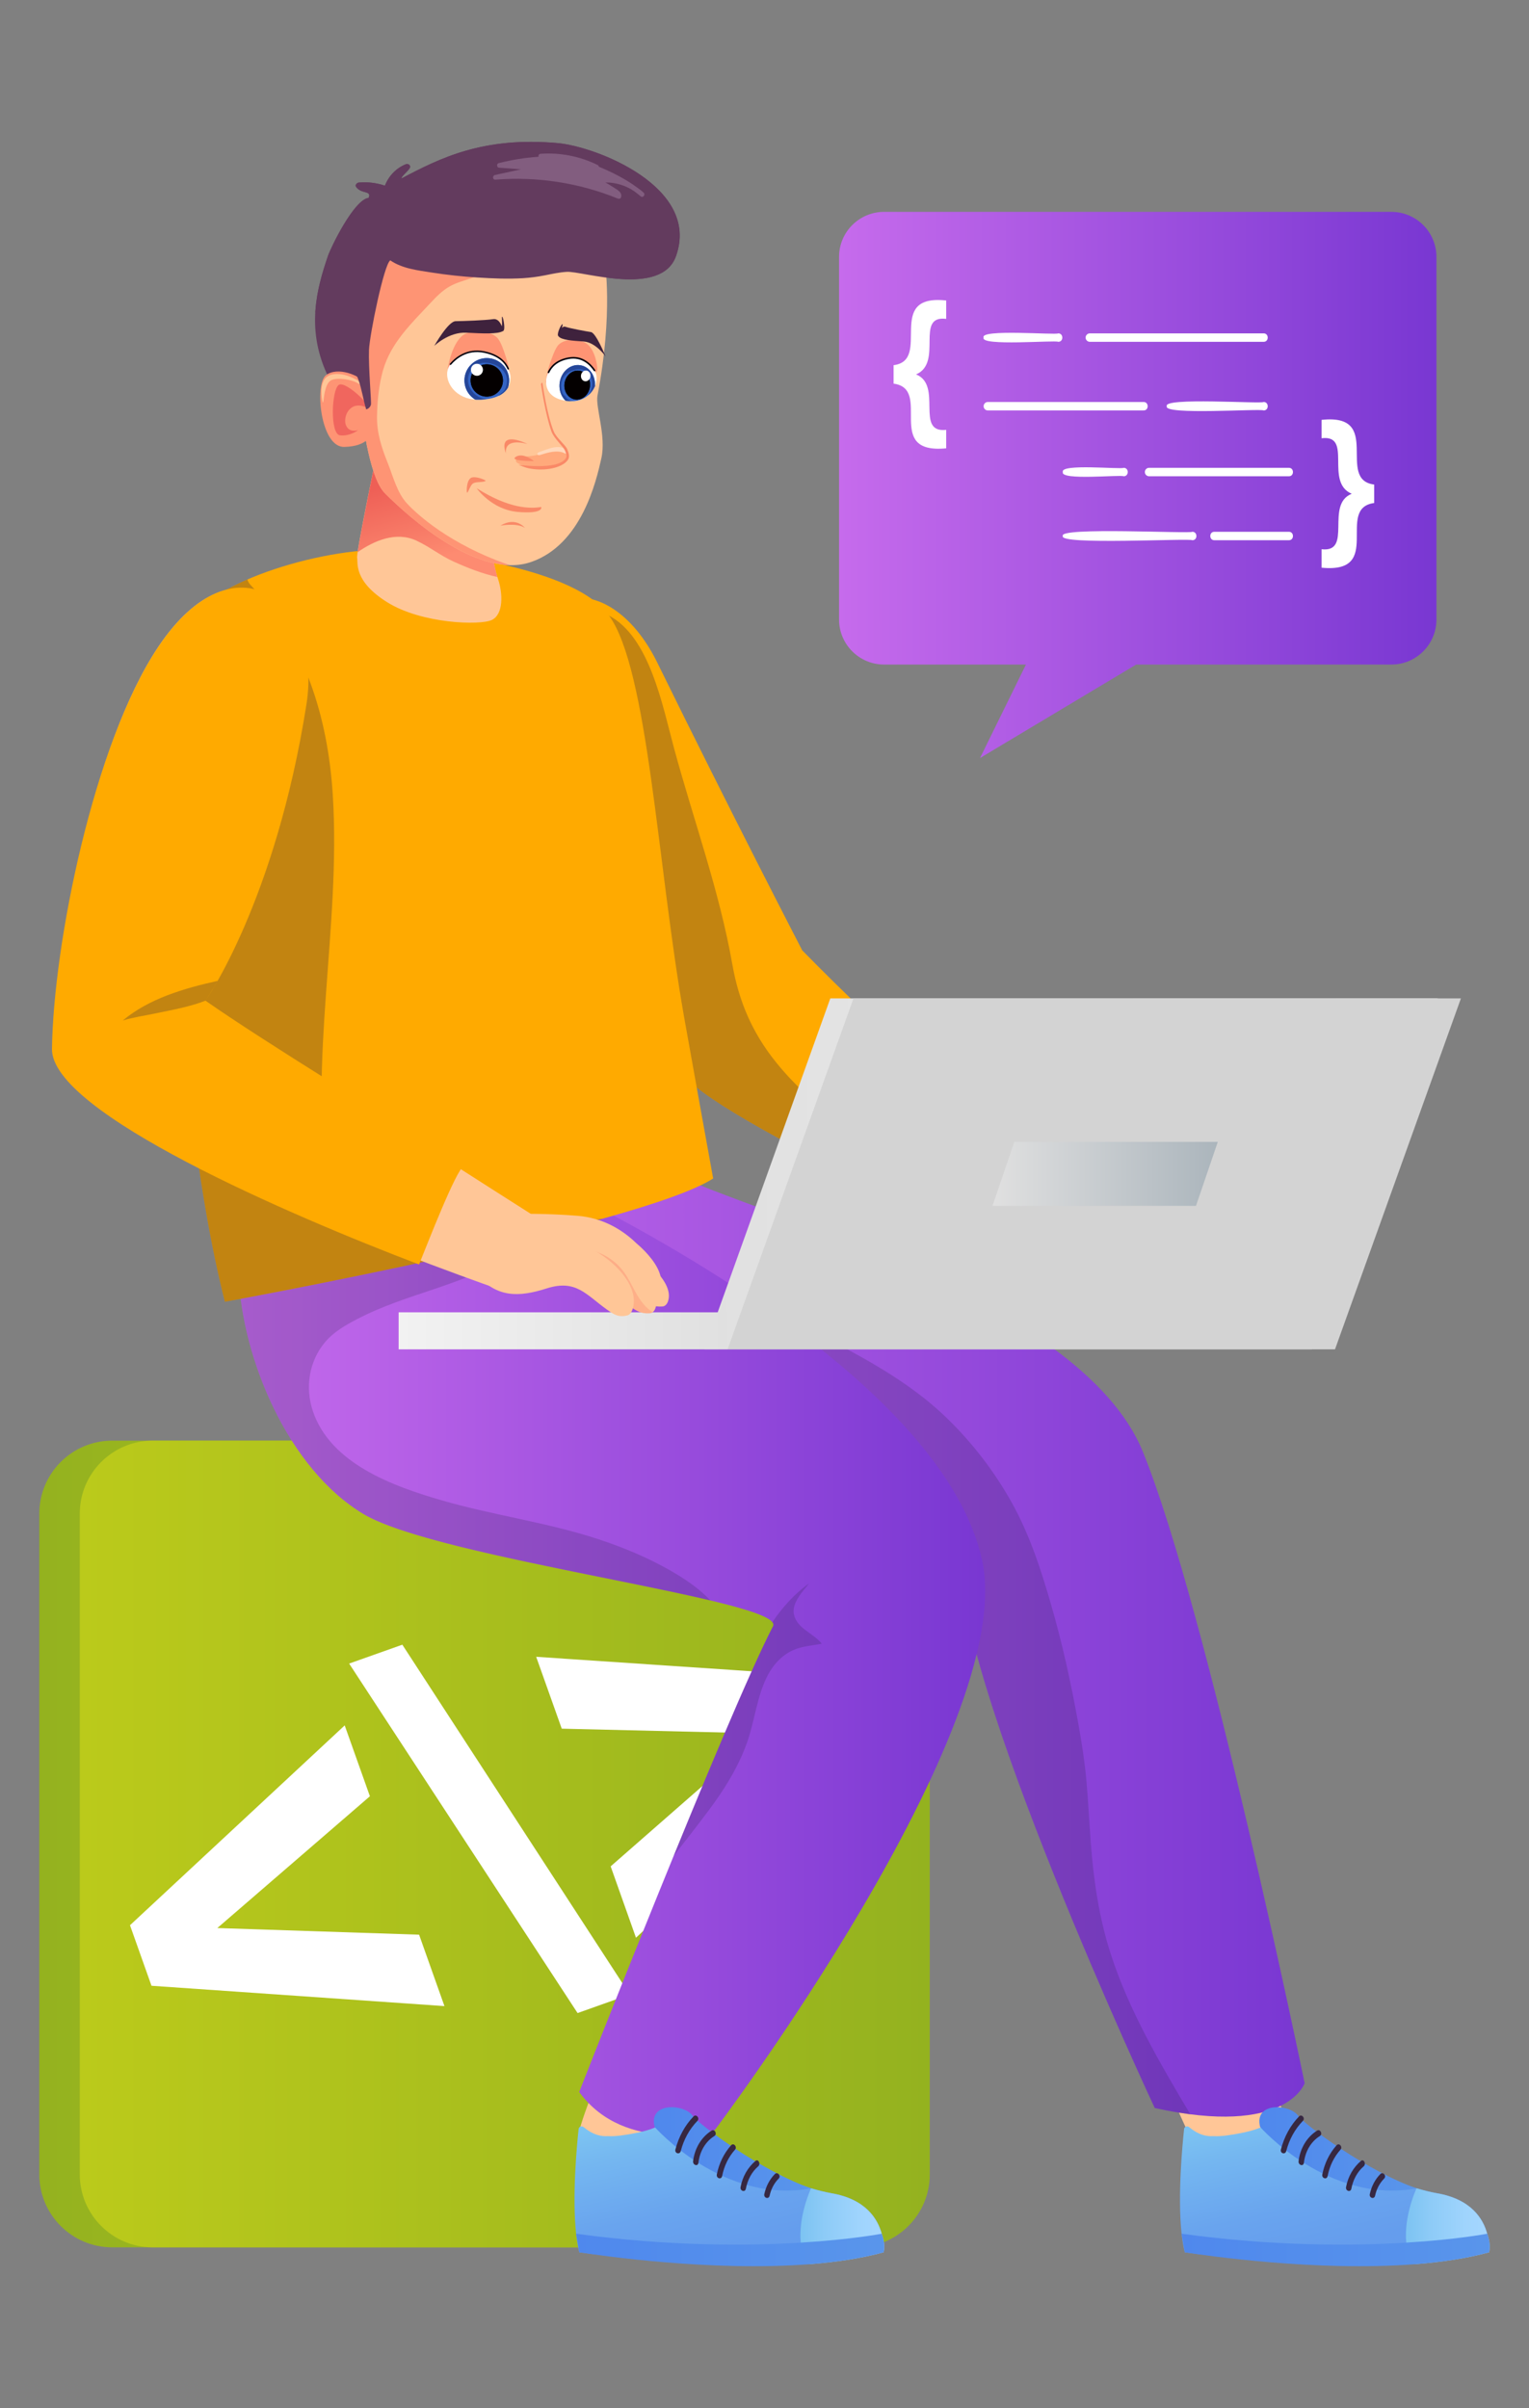 <?xml version="1.0" encoding="utf-8"?>
<!-- Generator: Adobe Illustrator 28.3.0, SVG Export Plug-In . SVG Version: 6.00 Build 0)  -->
<svg version="1.1" id="layer_1" xmlns="http://www.w3.org/2000/svg" xmlns:xlink="http://www.w3.org/1999/xlink" x="0px" y="0px"
	 viewBox="0 0 397.622 626.198" enable-background="new 0 0 397.622 626.198" xml:space="preserve">
<rect x="0" y="0" width="397.622" height="626.198" fill="#808080" stroke="none"/>
<g>
	<g>
		
			<linearGradient id="SVGID_1_" gradientUnits="userSpaceOnUse" x1="281.692" y1="479.511" x2="502.74" y2="479.511" gradientTransform="matrix(-1 0 0 1 512.958 0)">
			<stop  offset="0" style="stop-color:#BBCA1B"/>
			<stop  offset="1" style="stop-color:#94B21F"/>
		</linearGradient>
		<path fill="url(#SVGID_1_)" d="M29.203,584.402h183.079c10.485,0,18.984-8.499,18.984-18.986V393.605
			c0-10.484-8.499-18.984-18.984-18.984H29.203c-10.484,0-18.984,8.5-18.984,18.984v171.812
			C10.218,575.903,18.719,584.402,29.203,584.402z"/>
		
			<linearGradient id="SVGID_00000160869540219611956750000006597031367273723828_" gradientUnits="userSpaceOnUse" x1="271.165" y1="479.511" x2="492.213" y2="479.511" gradientTransform="matrix(-1 0 0 1 512.958 0)">
			<stop  offset="0" style="stop-color:#94B21F"/>
			<stop  offset="1" style="stop-color:#BBCA1B"/>
		</linearGradient>
		<path fill="url(#SVGID_00000160869540219611956750000006597031367273723828_)" d="M39.731,584.402h183.078
			c10.485,0,18.984-8.499,18.984-18.986V393.605c0-10.484-8.499-18.984-18.984-18.984H39.731c-10.485,0-18.986,8.5-18.986,18.984
			v171.812C20.745,575.903,29.246,584.402,39.731,584.402z"/>
		<g>
			<path fill="#FFFFFF" d="M158.805,485.326l39.486-34.565l-52.208-1.239l-6.648-18.687l76.047,5.107l5.642,15.875l-55.736,52.068
				L158.805,485.326z"/>
			<path fill="#FFFFFF" d="M150.199,523.473l-59.402-90.878l13.833-4.908l59.142,90.962L150.199,523.473z"/>
			<path fill="#FFFFFF" d="M39.396,516.379l-5.592-15.743l55.836-51.964l6.554,18.427l-39.676,34.267l52.468,1.728l6.594,18.571
				L39.396,516.379z"/>
		</g>
	</g>
	<path fill="#FFC697" d="M328.185,531.367c0,0,4.937,17.213,6.254,20.13c1.318,2.917-6.156,7.958-10.052,10.627
		c-4.841,3.316-9.225,3.141-11.505,0.01c-2.281-3.133-10.214-21.732-10.214-21.732L328.185,531.367z"/>
	
		<linearGradient id="SVGID_00000166650099746002864730000012845529505811034025_" gradientUnits="userSpaceOnUse" x1="173.681" y1="427.83" x2="424.148" y2="427.83" gradientTransform="matrix(-1 0 0 1 512.958 0)">
		<stop  offset="0.002" style="stop-color:#7937D2"/>
		<stop  offset="1" style="stop-color:#C66BEC"/>
	</linearGradient>
	<path fill="url(#SVGID_00000166650099746002864730000012845529505811034025_)" d="M175.461,305.255
		c19.012,9.968,105.377,32.023,121.749,72.27c16.795,41.288,42.067,164.192,42.067,164.192s-4.678,14.013-38.983,6.449
		c0,0-52.895-113.034-50.693-145.297c0.518-7.59-108.744-6.674-128.378-18.479c-19.632-11.804-31.549-40.525-32.413-62.169
		L175.461,305.255z"/>
	<path opacity="0.19" fill="#211F41" d="M147.064,310.814c1.192,1.081,2.423,2.115,3.704,3.086c4.008,3.991,7.69,8.823,13.764,9.264
		c0.741,0.055,1.46-0.494,1.757-1.16c0.926,0.551,1.85,1.108,2.768,1.673c4.344,2.684,8.61,5.495,13.004,8.102
		c4.513,2.677,9.196,4.903,13.949,7.115c9.374,4.361,18.724,8.795,27.747,13.853c8.253,4.626,16.041,9.705,22.823,16.349
		c6.494,6.364,12.06,13.647,16.496,21.582c4.673,8.355,7.611,17.418,10.263,26.58c2.904,10.033,5.147,20.247,7.004,30.522
		c0.936,5.179,1.755,10.342,2.209,15.589c0.45,5.185,0.713,10.386,1.096,15.577c0.738,10.01,2.172,19.905,5.3,29.472
		c4.817,14.735,12.716,28.084,20.587,41.376c-2.814-0.361-5.881-0.888-9.24-1.629c0,0-52.895-113.034-50.693-145.297
		c0.518-7.59-108.744-6.674-128.378-18.479c-19.632-11.804-31.549-40.525-32.413-62.169L147.064,310.814z"/>
	<path fill="#FFC697" d="M183.188,543.67c0,0-8.73,15.635-9.869,18.626c-1.141,2.991-9.984,1.244-14.623,0.363
		c-5.765-1.096-8.732-4.328-8.117-8.154c0.615-3.825,8.211-22.563,8.211-22.563L183.188,543.67z"/>
	
		<linearGradient id="SVGID_00000075852183175563989870000003484949618754875817_" gradientUnits="userSpaceOnUse" x1="256.759" y1="434.295" x2="450.908" y2="434.295" gradientTransform="matrix(-1 0 0 1 512.958 0)">
		<stop  offset="0.002" style="stop-color:#7937D2"/>
		<stop  offset="1" style="stop-color:#C66BEC"/>
	</linearGradient>
	<path fill="url(#SVGID_00000075852183175563989870000003484949618754875817_)" d="M154.502,313.402
		c19.012,9.968,91.385,48.793,100.901,92.339c9.517,43.545-69.497,148.118-69.497,148.118s-23.236,6.666-35.283-9.861
		c0,0,38.338-97.875,50.404-121.11c3.505-6.751-86.931-17.409-106.564-29.214c-19.634-11.804-31.55-40.525-32.414-62.17
		L154.502,313.402z"/>
	<path opacity="0.19" fill="#211F41" d="M213.703,427.431c-2.505,0.495-5.088,0.625-7.452,1.677
		c-3.014,1.339-5.311,3.951-6.772,6.865c-2.674,5.335-3.213,11.483-5.181,17.078c-2.029,5.764-5.157,11.037-8.724,15.974
		c-3.337,4.62-6.909,9.074-10.393,13.591c10.028-24.561,20.508-49.449,25.847-59.729c0.176-0.34,0.101-0.69-0.178-1.049
		c2.616-3.858,5.752-7.387,9.538-10.075c-0.514,0.698-1.102,1.349-1.553,1.93c-1.327,1.71-2.857,3.89-2.351,6.189
		C207.287,423.535,211.6,424.711,213.703,427.431z"/>
	<path opacity="0.19" fill="#211F41" d="M143.113,315.632c-0.992,1.51-2.052,2.968-3.245,4.329
		c-9.576,10.926-23.924,13.872-36.961,18.696c-3.366,1.244-6.695,2.627-9.88,4.284c-3.091,1.608-6.205,3.354-8.479,6.057
		c-4.208,5.006-5.255,11.857-3.166,18.013c4.629,13.633,20.842,19.464,33.405,23.114c13.467,3.912,27.489,5.738,40.818,10.128
		c6.545,2.158,12.967,4.822,18.94,8.274c3.601,2.08,7.283,4.545,10.188,7.65c-26.268-6.252-76.267-14.086-90.267-22.504
		c-19.634-11.804-31.55-40.525-32.414-62.17L143.113,315.632z"/>
	<g>
		
			<linearGradient id="SVGID_00000145060121020643108850000003966905637372494475_" gradientUnits="userSpaceOnUse" x1="1842.046" y1="547.871" x2="1850.713" y2="583.982" gradientTransform="matrix(1.055 0 0 1 -1605.445 -0.001)">
			<stop  offset="0" style="stop-color:#7CC3F2"/>
			<stop  offset="0.242" style="stop-color:#74B6F0"/>
			<stop  offset="0.685" style="stop-color:#69A4EE"/>
			<stop  offset="1" style="stop-color:#659DED"/>
		</linearGradient>
		<path fill="url(#SVGID_00000145060121020643108850000003966905637372494475_)" d="M307.931,553.602
			c0.066-0.61,0.832-0.868,1.315-0.46c2.318,1.957,4.487,2.475,6.325,2.327c0.037,0.002,0.07,0.01,0.107,0.012
			c2.047,0.106,4.219-0.296,6.233-0.647c2.207-0.385,4.397-0.921,6.447-1.836c1.616-0.721,3.441-1.945,3.815-3.805
			c0.165,0.138,0.318,0.282,0.444,0.432c2.288,2.707,21.055,14.917,35.762,19.414h0.017c1.842,0.554,3.613,0.995,5.281,1.289
			c8.91,1.531,12.024,6.634,13.073,10.529c0.018,0.049,0.035,0.081,0.035,0.13c0.688,2.641,0.448,4.694,0.448,4.694
			c-6.347,1.223-13.125,2.005-19.937,2.447c-26.869,1.695-54.374-1.794-58.623-2.364c-0.378-0.049-0.567-0.082-0.567-0.082
			c-0.362-1.435-0.619-3.048-0.826-4.792v-0.032C306.222,571.201,307.453,558.038,307.931,553.602z"/>
		
			<linearGradient id="SVGID_00000083075788290937874980000005538511416860640404_" gradientUnits="userSpaceOnUse" x1="1831.652" y1="558.802" x2="1870.392" y2="558.802" gradientTransform="matrix(1.055 0 0 1 -1605.445 -0.001)">
			<stop  offset="0" style="stop-color:#4F88ED"/>
			<stop  offset="1" style="stop-color:#5995EB"/>
		</linearGradient>
		<path fill="url(#SVGID_00000083075788290937874980000005538511416860640404_)" d="M327.695,553.083
			c0,0,17.731,20.236,40.684,15.972c-12.686-4.39-28.873-16.306-30.847-18.949C335.307,547.115,326.034,546.528,327.695,553.083z"/>
		
			<linearGradient id="SVGID_00000024698548747946758470000009063926252079062931_" gradientUnits="userSpaceOnUse" x1="125.554" y1="578.911" x2="147.351" y2="578.911" gradientTransform="matrix(-1 0 0 1 512.958 0)">
			<stop  offset="0" style="stop-color:#A6D7FF"/>
			<stop  offset="0.295" style="stop-color:#9FD4FD"/>
			<stop  offset="0.709" style="stop-color:#8DCBF7"/>
			<stop  offset="1" style="stop-color:#7CC3F2"/>
		</linearGradient>
		<path fill="url(#SVGID_00000024698548747946758470000009063926252079062931_)" d="M365.696,583.174
			c0.103,1.172,0.326,2.346,0.687,3.487c0.172,0.537,0.482,1.027,0.912,1.468c0.206,0.227,0.448,0.456,0.722,0.652
			c6.813-0.523,13.4-1.5,19.215-3.098c0,0,0.602-1.89-0.448-4.694c0-0.049-0.018-0.081-0.035-0.13
			c-1.049-3.896-4.163-8.998-13.073-10.529c-1.669-0.294-3.44-0.735-5.281-1.289h-0.017
			C368.379,569.04,365.025,576.132,365.696,583.174z"/>
		
			<linearGradient id="SVGID_00000150067583248164069480000013858502274655850158_" gradientUnits="userSpaceOnUse" x1="1812.494" y1="585.084" x2="1888.42" y2="585.084" gradientTransform="matrix(1.055 0 0 1 -1605.445 -0.001)">
			<stop  offset="0" style="stop-color:#4F88ED"/>
			<stop  offset="1" style="stop-color:#5995EB"/>
		</linearGradient>
		<path fill="url(#SVGID_00000150067583248164069480000013858502274655850158_)" d="M307.28,580.859v0.033l0.826,4.791
			c0,0,0.189,0.034,0.567,0.082c4.386,0.684,33.578,5.021,59.345,3.016c6.813-0.523,13.4-1.5,19.215-3.098
			c0,0,0.602-1.89-0.448-4.694c0-0.049-0.018-0.081-0.035-0.13c0,0-7.74,1.499-21.054,2.315
			C351.608,584.054,331.293,584.135,307.28,580.859z"/>
		<g>
			<path fill="#372842" d="M356.221,570.544c0.439-2.021,1.38-3.817,2.74-5.204c0.683-0.697,1.695,0.452,1.009,1.153
				c-1.189,1.213-1.99,2.716-2.373,4.483C357.376,571.995,355.999,571.563,356.221,570.544z"/>
			<path fill="#372842" d="M350.047,568.726c0.525-2.774,1.888-5.1,3.865-6.8c0.734-0.631,1.445,0.783,0.72,1.407
				c-1.676,1.442-2.768,3.495-3.208,5.826C351.228,570.184,349.852,569.752,350.047,568.726z"/>
			<path fill="#372842" d="M343.872,565.44c0.578-2.912,1.85-5.5,3.717-7.591c0.656-0.735,1.666,0.418,1.009,1.153
				c-1.702,1.907-2.823,4.216-3.349,6.872C345.044,566.897,343.669,566.465,343.872,565.44z"/>
			<path fill="#372842" d="M341.657,556.73c-1.416,1.466-2.313,3.447-2.577,5.698c-0.123,1.034-1.498,0.594-1.376-0.435
				c0.399-3.387,2.198-6.316,4.817-7.954c0.806-0.505,1.526,0.902,0.72,1.407C342.659,555.811,342.129,556.243,341.657,556.73
				L341.657,556.73z"/>
			<path fill="#372842" d="M333.105,558.95c0.867-3.332,2.463-6.264,4.716-8.605c0.678-0.704,1.69,0.444,1.009,1.153
				c-2.077,2.158-3.55,4.812-4.348,7.887C334.22,560.387,332.843,559.96,333.105,558.95z"/>
		</g>
	</g>
	<g>
		
			<linearGradient id="SVGID_00000111893016605040258890000011453003178571381688_" gradientUnits="userSpaceOnUse" x1="1692.839" y1="547.871" x2="1701.505" y2="583.982" gradientTransform="matrix(1.055 0 0 1 -1605.445 -0.001)">
			<stop  offset="0" style="stop-color:#7CC3F2"/>
			<stop  offset="0.242" style="stop-color:#74B6F0"/>
			<stop  offset="0.685" style="stop-color:#69A4EE"/>
			<stop  offset="1" style="stop-color:#659DED"/>
		</linearGradient>
		<path fill="url(#SVGID_00000111893016605040258890000011453003178571381688_)" d="M150.473,553.602
			c0.066-0.61,0.832-0.868,1.315-0.46c2.319,1.957,4.488,2.475,6.326,2.327c0.037,0.002,0.07,0.01,0.107,0.012
			c2.047,0.106,4.219-0.296,6.233-0.647c2.206-0.385,4.396-0.921,6.447-1.836c1.616-0.721,3.44-1.945,3.815-3.805
			c0.165,0.138,0.316,0.282,0.444,0.432c2.287,2.707,21.054,14.917,35.762,19.414h0.017c1.84,0.554,3.612,0.995,5.28,1.289
			c8.911,1.531,12.025,6.634,13.074,10.529c0.017,0.049,0.033,0.081,0.033,0.13c0.689,2.641,0.448,4.694,0.448,4.694
			c-6.347,1.223-13.124,2.005-19.937,2.447c-26.868,1.695-54.373-1.794-58.622-2.364c-0.378-0.049-0.568-0.082-0.568-0.082
			c-0.362-1.435-0.619-3.048-0.825-4.792v-0.032C148.765,571.201,149.994,558.038,150.473,553.602z"/>
		
			<linearGradient id="SVGID_00000031890264823082236210000015528609377848511886_" gradientUnits="userSpaceOnUse" x1="1682.446" y1="558.802" x2="1721.186" y2="558.802" gradientTransform="matrix(1.055 0 0 1 -1605.445 -0.001)">
			<stop  offset="0" style="stop-color:#4F88ED"/>
			<stop  offset="1" style="stop-color:#5995EB"/>
		</linearGradient>
		<path fill="url(#SVGID_00000031890264823082236210000015528609377848511886_)" d="M170.238,553.083
			c0,0,17.73,20.236,40.684,15.972c-12.686-4.39-28.874-16.306-30.847-18.949C177.849,547.115,168.577,546.528,170.238,553.083z"/>
		
			<linearGradient id="SVGID_00000159437218331194441750000002991254828319330986_" gradientUnits="userSpaceOnUse" x1="283.012" y1="578.911" x2="304.809" y2="578.911" gradientTransform="matrix(-1 0 0 1 512.958 0)">
			<stop  offset="0" style="stop-color:#A6D7FF"/>
			<stop  offset="0.295" style="stop-color:#9FD4FD"/>
			<stop  offset="0.709" style="stop-color:#8DCBF7"/>
			<stop  offset="1" style="stop-color:#7CC3F2"/>
		</linearGradient>
		<path fill="url(#SVGID_00000159437218331194441750000002991254828319330986_)" d="M208.238,583.174
			c0.104,1.172,0.327,2.346,0.689,3.487c0.172,0.537,0.481,1.027,0.911,1.468c0.208,0.227,0.448,0.456,0.723,0.652
			c6.812-0.523,13.4-1.5,19.214-3.098c0,0,0.603-1.89-0.446-4.694c0-0.049-0.018-0.081-0.035-0.13
			c-1.05-3.896-4.163-8.998-13.074-10.529c-1.667-0.294-3.44-0.735-5.28-1.289h-0.018
			C210.921,569.04,207.567,576.132,208.238,583.174z"/>
		
			<linearGradient id="SVGID_00000173133656060502417270000011295990776589227394_" gradientUnits="userSpaceOnUse" x1="1663.288" y1="585.084" x2="1739.213" y2="585.084" gradientTransform="matrix(1.055 0 0 1 -1605.445 -0.001)">
			<stop  offset="0" style="stop-color:#4F88ED"/>
			<stop  offset="1" style="stop-color:#5995EB"/>
		</linearGradient>
		<path fill="url(#SVGID_00000173133656060502417270000011295990776589227394_)" d="M149.823,580.859v0.033l0.825,4.791
			c0,0,0.19,0.034,0.568,0.082c4.386,0.684,33.576,5.021,59.345,3.016c6.812-0.523,13.4-1.5,19.214-3.098
			c0,0,0.603-1.89-0.446-4.694c0-0.049-0.018-0.081-0.035-0.13c0,0-7.741,1.499-21.055,2.315
			C194.151,584.054,173.835,584.135,149.823,580.859z"/>
		<g>
			<path fill="#372842" d="M198.762,570.544c0.439-2.021,1.381-3.817,2.74-5.204c0.684-0.697,1.696,0.452,1.01,1.153
				c-1.189,1.213-1.99,2.716-2.374,4.483C199.918,571.995,198.542,571.563,198.762,570.544z"/>
			<path fill="#372842" d="M192.588,568.726c0.526-2.774,1.889-5.1,3.866-6.8c0.733-0.631,1.445,0.783,0.72,1.407
				c-1.677,1.442-2.768,3.495-3.209,5.826C193.77,570.184,192.395,569.752,192.588,568.726z"/>
			<path fill="#372842" d="M186.414,565.44c0.579-2.912,1.851-5.5,3.717-7.591c0.656-0.735,1.666,0.418,1.01,1.153
				c-1.703,1.907-2.823,4.216-3.35,6.872C187.587,566.897,186.211,566.465,186.414,565.44z"/>
			<path fill="#372842" d="M184.199,556.73c-1.416,1.466-2.312,3.447-2.577,5.698c-0.122,1.034-1.497,0.594-1.376-0.435
				c0.399-3.387,2.198-6.316,4.817-7.954c0.806-0.505,1.526,0.902,0.721,1.407C185.2,555.811,184.672,556.243,184.199,556.73
				L184.199,556.73z"/>
			<path fill="#372842" d="M175.647,558.95c0.867-3.332,2.463-6.264,4.716-8.605c0.678-0.704,1.69,0.444,1.01,1.153
				c-2.077,2.158-3.55,4.812-4.349,7.887C176.763,560.387,175.385,559.96,175.647,558.95z"/>
		</g>
	</g>
	<path fill="#FFAA00" d="M133.129,179.692c-3.952,27.521,24.499,80.602,46.029,101.336c15.196,14.633,102.872,53.355,102.872,53.355
		l6.975-18.75c0,0-35.471-22.662-80.389-68.51c0,0-18.243-35.199-37.706-74.853C159.903,149.847,137.761,147.438,133.129,179.692z"
		/>
	<path opacity="0.27" fill="#211F41" d="M133.129,179.692c2.755-19.179,11.699-26.1,20.813-23.847
		c0.812,1.639,2.207,3.109,4.328,4.199c10.686,5.488,14.048,23.583,17.034,34.589c5.061,18.653,11.773,37,15.13,56.068
		c1.695,9.631,5.108,17.681,11.241,25.367c4.973,6.235,11.058,11.393,16.786,16.904c5.906,5.682,10.134,11.975,14.489,18.599
		c-22.836-11.119-46.549-23.568-53.793-30.543C157.627,260.294,129.177,207.213,133.129,179.692z"/>
	<path fill="#FFAA00" d="M107.063,143.285c-17.465-2.361-47.879,6.02-56.979,16.744c-9.102,10.724-6.611,119.312,8.398,178.479
		c0,0,107.446-19.591,126.977-32.052c0,0-6.076-33.553-7.59-42.168c-6.936-39.465-9.323-90.16-19.482-104.21
		C148.227,146.028,107.063,143.285,107.063,143.285z"/>
	<path opacity="0.27" fill="#211F41" d="M50.084,160.029c2.925-3.448,8.06-6.65,14.253-9.335c0.147,0.499,0.409,0.991,0.841,1.45
		c14.115,15.011,20.088,34.327,21.364,54.574c1.09,17.304-0.559,34.63-1.78,51.882c-0.594,8.401-1.12,16.818-1.14,25.244
		c-0.018,7.865-1.402,17.602,2.227,24.854c7.664,15.311,29.028,10.104,42.645,9.861c9.465-0.169,18.869-0.532,28.138-1.633
		c-38.489,10.701-98.152,21.58-98.152,21.58C43.473,279.341,40.982,170.753,50.084,160.029z"/>
	<g>
		<path fill="#FFC697" d="M127.388,138.654c0,0,0.686,7.698,2.067,11.726c1.382,4.033,1.456,9.361-1.536,10.829
			c-2.995,1.471-18.25,1.015-27.226-4.603c-8.799-5.508-7.55-10.239-7.825-11.562c-0.275-1.323,5.28-27.938,5.28-27.938
			L127.388,138.654z"/>
		
			<linearGradient id="SVGID_00000052794180764330101000000006260155372816764304_" gradientUnits="userSpaceOnUse" x1="-2095.144" y1="154.302" x2="-2103.904" y2="174.131" gradientTransform="matrix(-1.088 -0.123 -0.112 0.994 -2156.977 -286.274)">
			<stop  offset="0" style="stop-color:#EE5F56"/>
			<stop  offset="1" style="stop-color:#FD8B71"/>
		</linearGradient>
		<path fill="url(#SVGID_00000052794180764330101000000006260155372816764304_)" d="M117.952,146.032
			c-3.381-1.529-6.258-3.858-9.616-5.428c-5.343-2.499-11.034-0.005-15.335,2.985c0.82-5.58,5.148-26.483,5.148-26.483
			l29.239,21.546c0,0,0.65,7.285,1.96,11.392C125.403,149.18,121.582,147.676,117.952,146.032z"/>
		<g>
			<path fill="#633B5E" d="M84.884,96.949c1.55,3.48,6.834,8.769,8.318,9.362c1.219,0.487,2.861,0.358,3.269-1.104
				c0.144-0.517-0.214-0.878-0.618-0.966c0.012-4.409-0.057-8.831,0.107-13.234c0.147-3.923,3.902-22.299,5.536-23.305
				c3.088,2.142,7.158,2.6,10.773,3.165c3.942,0.618,7.914,1.042,11.896,1.294c3.938,0.248,7.919,0.418,11.86,0.177
				c1.886-0.116,3.75-0.364,5.604-0.728c1.909-0.376,3.81-0.807,5.758-0.924c4.05-0.243,24.546,6.615,28.388-4.032
				c6.502-18.015-20.759-28.554-30.762-29.445c-19.36-1.721-30.489,3.855-40.649,9.224c0.075-0.742,2.21-2.257,2.285-3.001
				c0.064-0.65-0.661-0.912-1.159-0.707c-2.499,1.025-4.427,3.061-5.388,5.559c-2.183-0.722-4.467-1.017-6.767-0.814
				c-0.507,0.045-1.099,0.622-0.707,1.16c1.393,1.911,4.059,0.794,3.262,2.814c-3.798,0.409-9.83,12.847-10.602,15.116
				C82.402,75.032,79.645,85.192,84.884,96.949z"/>
			<path fill="#FFC697" d="M157.244,67.82c0,0,2.306,13.38-1.862,35.018c-0.587,3.048,2.316,10.474,1.001,16.345
				c-1.315,5.869-5.104,22.456-18.321,26.976c-13.22,4.52-31.283-11.12-38.028-17.979c-6.748-6.859-8.989-47.234-6.193-55.632
				C96.636,64.151,150.776,50.695,157.244,67.82z"/>
			<path fill="#FE9474" d="M93.84,72.549c2.009-6.033,26.765-10.652,42.952-6.43c-4.449,2.489-9.264,4.534-14.086,6.179
				c-1.943,0.661-3.98,1.166-5.778,2.187c-1.889,1.074-3.441,2.65-4.91,4.224c-4.975,5.336-10.373,10.395-12.432,17.642
				c-1.074,3.785-1.487,8.04-1.543,11.962c-0.062,4.342,1.201,8.122,2.798,12.107c1.402,3.508,2.41,7.727,5.044,10.557
				c2.467,2.648,10.957,10.588,26.649,15.975c-12.322-0.308-26.654-12.828-32.499-18.771C93.286,121.321,91.046,80.946,93.84,72.549
				z"/>
			<path fill="#FE9474" d="M116.393,96.252c-0.112,1.416,2.207-0.578,3.145-0.421c1.596,0.264,3.223,0.357,4.798,0.748
				c1.512,0.375,2.905,1.074,4.294,1.781c0.687,0.35,1.376,0.707,2.083,1.016c0.473,0.209,0.956,0.354,1.417,0.037
				c0.066-0.043,0.107-0.1,0.15-0.153c0.271-0.051,0.494-0.248,0.46-0.621c-0.16-1.797-0.48-3.561-1.023-5.273
				c-0.456-1.432-1.39-4.609-2.512-5.629c-1.898-1.722-5.036-1.746-7.512-1.172C117.959,87.432,116.497,94.953,116.393,96.252z"/>
			<g>
				<path fill="#FFFFFF" d="M132.751,98.402c-0.121,3.583-3.311,5.649-8.734,5.522c-5.425-0.126-8.385-4.406-7.624-7.672
					c0.6-2.578,4.823-5.669,9.505-4.712C130.579,92.496,132.84,95.732,132.751,98.402z"/>
				<g>
					<defs>
						<path id="SVGID_00000030482437119421064410000015506891661751267510_" d="M132.751,98.402
							c-0.121,3.583-3.311,5.649-8.734,5.522c-5.425-0.126-8.385-4.406-7.624-7.672c0.6-2.578,4.823-5.669,9.505-4.712
							C130.579,92.496,132.84,95.732,132.751,98.402z"/>
					</defs>
					<clipPath id="SVGID_00000070797771760090358250000003280006114957585057_">
						<use xlink:href="#SVGID_00000030482437119421064410000015506891661751267510_"  overflow="visible"/>
					</clipPath>
					<g clip-path="url(#SVGID_00000070797771760090358250000003280006114957585057_)">
						<path fill="#3364C4" d="M120.799,99.425c-0.271-3.201,2.103-6.013,5.301-6.285c3.2-0.271,6.013,2.101,6.285,5.303
							c0.272,3.197-2.102,6.011-5.302,6.283C123.885,104.996,121.072,102.623,120.799,99.425z"/>
						<path fill="#254699" d="M120.799,99.425c0.272,3.199,3.085,5.571,6.284,5.3c3.2-0.272,5.574-3.085,5.302-6.283
							c-0.272-3.202-3.085-5.574-6.285-5.303C122.903,93.412,120.529,96.224,120.799,99.425z M121.966,100.306
							c-0.109-0.319-0.172-0.658-0.23-0.986c-0.025-0.137-0.033-0.274-0.031-0.414c0.013-0.725,0.094-1.337,0.407-2.006
							c0.14-0.296,0.345-0.572,0.525-0.845c0.103-0.155,0.214-0.297,0.348-0.428c0.488-0.476,1.01-0.905,1.679-1.103
							c0.74-0.219,1.319-0.24,2.081-0.177c0.321,0.027,0.635,0.097,0.945,0.178c0.487,0.129,0.995,0.297,1.451,0.524
							c1.081,0.534,1.948,1.345,2.418,2.47c0.499,1.191,0.258,2.509-0.209,3.659c-0.185,0.452-0.616,0.859-1.068,1.11
							c-0.206,0.261-0.437,0.501-0.726,0.725c-0.251,0.192-0.556,0.334-0.839,0.467c-0.119,0.055-0.241,0.094-0.368,0.129
							c-0.328,0.081-0.668,0.172-1.007,0.197c-0.359,0.027-0.73-0.004-1.087-0.032c-0.47-0.036-0.944-0.2-1.377-0.375
							c-0.448-0.181-0.872-0.467-1.247-0.764c-0.372-0.296-0.708-0.665-0.987-1.044
							C122.359,101.201,122.122,100.759,121.966,100.306z"/>
						<path fill="#040000" d="M122.408,99.289c-0.196-2.312,1.518-4.342,3.829-4.538c2.311-0.197,4.343,1.516,4.539,3.829
							c0.196,2.308-1.518,4.34-3.829,4.537C124.637,103.312,122.604,101.598,122.408,99.289z"/>
						<path fill="#040000" d="M122.408,99.289c-0.196-2.312,1.518-4.342,3.829-4.538c2.311-0.197,4.343,1.516,4.539,3.829
							c0.196,2.308-1.518,4.34-3.829,4.537C124.637,103.312,122.604,101.598,122.408,99.289z"/>
						<path fill="#FFFFFF" d="M122.467,96.289c-0.073-0.861,0.567-1.617,1.426-1.69c0.862-0.073,1.618,0.565,1.691,1.426
							c0.073,0.862-0.566,1.618-1.426,1.691C123.298,97.79,122.54,97.152,122.467,96.289z"/>
					</g>
				</g>
				<path fill="#00000C" d="M132.16,96.114c0.027,0,0.055-0.005,0.081-0.014c0.099-0.043,0.147-0.158,0.105-0.258
					c-0.671-1.59-2.325-3.661-6.408-4.492c-4.558-0.927-7.557,1.626-8.942,3.232c-0.071,0.082-0.062,0.205,0.02,0.276
					c0.08,0.07,0.204,0.062,0.276-0.02c1.33-1.542,4.199-3.986,8.568-3.106c3.915,0.8,5.493,2.759,6.124,4.263
					C132.016,96.067,132.084,96.112,132.16,96.114z"/>
			</g>
			<path fill="#FE9474" d="M155.333,95.947c0.026,1.275-1.647,1.24-2.425,1.337c-1.322,0.162-2.663,0.17-3.974,0.448
				c-1.26,0.266-2.437,0.829-3.61,1.399c-0.581,0.283-1.163,0.571-1.758,0.815c-0.397,0.165-0.802,0.274-1.165-0.033
				c-0.051-0.041-0.084-0.093-0.117-0.143c-0.22-0.06-0.393-0.246-0.347-0.58c0.215-1.606,0.56-3.175,1.086-4.688
				c0.44-1.265,1.357-4.075,2.326-4.937c1.639-1.458,4.217-1.334,6.224-0.702C154.598,89.814,155.308,94.775,155.333,95.947z"/>
			<g>
				<path fill="#FFFFFF" d="M142.017,99.04c-0.129,3.215,2.268,5.189,6.572,5.285c4.305,0.093,6.916-3.63,6.519-6.586
					c-0.314-2.335-3.465-5.268-7.233-4.589C144.107,93.828,142.115,96.644,142.017,99.04z"/>
				<g>
					<defs>
						<path id="SVGID_00000055680427172771421880000006423071378376116905_" d="M142.017,99.04
							c-0.129,3.215,2.268,5.189,6.572,5.285c4.305,0.093,6.916-3.63,6.519-6.586c-0.314-2.335-3.465-5.268-7.233-4.589
							C144.107,93.828,142.115,96.644,142.017,99.04z"/>
					</defs>
					<clipPath id="SVGID_00000142859298386514500290000012461806899683007369_">
						<use xlink:href="#SVGID_00000055680427172771421880000006423071378376116905_"  overflow="visible"/>
					</clipPath>
					<g clip-path="url(#SVGID_00000142859298386514500290000012461806899683007369_)">
						<path fill="#3364C4" d="M154.67,100.804c0.415-2.86-1.289-5.474-3.805-5.839c-2.516-0.365-4.893,1.653-5.31,4.514
							c-0.414,2.857,1.289,5.469,3.806,5.834C151.877,105.68,154.254,103.662,154.67,100.804z"/>
						<path fill="#254699" d="M154.67,100.804c-0.415,2.857-2.793,4.876-5.309,4.509c-2.517-0.365-4.22-2.977-3.806-5.834
							c0.417-2.861,2.794-4.879,5.31-4.514C153.381,95.331,155.085,97.945,154.67,100.804z M153.691,101.548
							c0.106-0.282,0.177-0.582,0.243-0.875c0.029-0.122,0.044-0.245,0.051-0.37c0.036-0.652,0.01-1.202-0.197-1.814
							c-0.092-0.272-0.237-0.526-0.363-0.778c-0.072-0.143-0.15-0.275-0.249-0.397c-0.357-0.446-0.742-0.849-1.262-1.053
							c-0.572-0.225-1.029-0.266-1.636-0.237c-0.255,0.011-0.51,0.062-0.76,0.122c-0.394,0.098-0.807,0.229-1.182,0.415
							c-0.89,0.437-1.627,1.131-2.07,2.12c-0.47,1.05-0.363,2.24-0.064,3.289c0.118,0.413,0.434,0.795,0.777,1.037
							c0.147,0.242,0.314,0.464,0.529,0.677c0.186,0.183,0.419,0.321,0.635,0.451c0.092,0.053,0.185,0.093,0.284,0.129
							c0.254,0.086,0.518,0.179,0.784,0.215c0.284,0.039,0.58,0.024,0.864,0.013c0.375-0.013,0.76-0.143,1.114-0.284
							c0.366-0.144,0.721-0.384,1.036-0.636c0.314-0.251,0.603-0.569,0.847-0.899C153.322,102.337,153.538,101.948,153.691,101.548z
							"/>
						<path fill="#040000" d="M153.403,100.621c0.301-2.066-0.93-3.953-2.747-4.216c-1.818-0.265-3.534,1.192-3.835,3.258
							c-0.3,2.062,0.931,3.949,2.749,4.213C151.387,104.142,153.104,102.683,153.403,100.621z"/>
						<path fill="#040000" d="M153.403,100.621c0.301-2.066-0.93-3.953-2.747-4.216c-1.818-0.265-3.534,1.192-3.835,3.258
							c-0.3,2.062,0.931,3.949,2.749,4.213C151.387,104.142,153.104,102.683,153.403,100.621z"/>
						<path fill="#FFFFFF" d="M153.545,97.928c0.112-0.769-0.347-1.47-1.024-1.57c-0.677-0.099-1.316,0.445-1.429,1.214
							c-0.112,0.77,0.346,1.473,1.024,1.571C152.793,99.241,153.433,98.699,153.545,97.928z"/>
					</g>
				</g>
				<path fill="#00000C" d="M142.632,97.044c0.081,0.001,0.161-0.044,0.195-0.123c0.592-1.315,1.954-3.003,5.085-3.566
					c3.47-0.63,5.579,1.669,6.524,3.089c0.064,0.093,0.194,0.115,0.29,0.057c0.095-0.064,0.121-0.193,0.058-0.289
					c-1.005-1.506-3.231-3.948-6.945-3.266c-3.308,0.594-4.757,2.397-5.39,3.805c-0.046,0.104-0.001,0.227,0.105,0.274
					C142.578,97.038,142.605,97.042,142.632,97.044z"/>
			</g>
			<g>
				<path fill="#F98967" d="M140.754,131.852c-2.909,0.402-8.159,0.55-16.798-4.885c0,0,3.909,5.588,10.73,6.16
					C141.509,133.696,140.754,131.852,140.754,131.852z"/>
				<path fill="#F98967" d="M122.433,124.293c1.066-0.664,3.834,0.537,3.838,0.695c0.068,0.303-1.596,0.375-1.99,0.401
					c-0.428,0.03-0.873,0.103-1.251,0.316c-0.705,0.397-1.291,2.422-1.536,2.416C121.268,128.115,121.272,125.017,122.433,124.293z"
					/>
			</g>
			<g>
				<path fill="#FFA97B" d="M134.526,120.371c2.193,1.213,4.729,1.365,7.179,1.165c1.151-0.093,2.37-0.174,3.486-0.485
					c1.029-0.282,1.648-0.998,2.152-1.883c0.18-0.072,0.331-0.217,0.385-0.466c0.118-0.549-0.101-1.093-0.58-1.396
					c-0.489-0.306-1.087-0.291-1.645-0.274c-1.21,0.032-2.406,0.261-3.561,0.617c-1.25,0.386-2.447,0.785-3.754,0.923
					c-1.203,0.124-2.405,0.198-3.572,0.532C134.021,119.274,134.033,120.099,134.526,120.371z"/>
				<path fill="#FFD8BB" d="M140.255,117.535c2.251-0.733,4.546-1.967,6.789-0.804c0.786,0.405,0.588,1.552-0.202,1.141
					c-1.886-0.975-4.47-0.178-6.348,0.437C139.649,118.583,139.41,117.812,140.255,117.535z"/>
				<path fill="#F98967" d="M137.483,121.777c4.294,0.875,8.648-0.17,10.076-2.02c0.692-0.9,0.406-1.795-0.05-2.942
					c-0.42-1.061-2.831-2.966-3.496-4.586c-1.832-4.467-2.962-12.716-2.976-12.793l-0.358,0.409c0.052,0.313,1.13,7.995,2.747,12.4
					c0.661,1.8,3.084,3.868,3.523,4.975c0.343,0.862,0.571,1.466,0.062,2.115c-2.355,3.005-12.23,1.516-12.23,1.516
					C135.553,121.152,136.688,121.615,137.483,121.777z"/>
				<path fill="#F98967" d="M137.189,115.471c0,0-6.07-1.931-5.618,2.409c0,0-1.197-2.842,0.529-3.487
					C133.826,113.745,137.189,115.471,137.189,115.471z"/>
				<path fill="#F98967" d="M138.864,119.89c0,0-2.782-2.307-4.702-1.111C132.24,119.975,138.864,119.89,138.864,119.89z"/>
			</g>
			<g>
				<path fill="#FE9474" d="M95.291,99.926c-1.638-2.366-7.536-4.684-10.528-2.352c-2.991,2.328-1.459,18.817,4.79,18.643
					c6.248-0.174,6.791-3.261,6.791-3.261S100.457,107.386,95.291,99.926z"/>
				<path fill="#F0665E" d="M94.931,105.799c3.172,1.244-4.976-7.024-6.848-5.699c-1.874,1.33-2.299,12.8,0.333,13.1
					c2.633,0.301,4.745-1.363,4.745-1.363s-2.321,0.856-3.183-1.234C89.116,108.512,90.842,104.196,94.931,105.799z"/>
				<path fill="#FFC697" d="M85.584,97.649c2.404-1.046,5.729,0.146,7.9,1.546c0.746,0.481,0.526,1.071-0.222,0.588
					c-1.79-1.154-5.571-1.692-7.133-0.9c-1.478,0.75-1.83,3.822-1.967,5.049c-0.1,0.876-0.245,0.999-0.389,0.119
					C83.527,102.535,83.11,98.723,85.584,97.649z"/>
			</g>
			<path fill="#3F223D" d="M118.479,83.524c1.954-0.027,7.785-0.234,9.781-0.533c1.188-0.179,1.876,0.936,2.245,1.872
				c0.156-1.118-0.087-2.411,0.07-2.508c0.211-0.131,0.71,2.262,0.527,3.254c-0.056,0.303-0.237,0.566-0.431,0.539
				c-1.319,0.735-4.987,0.596-9.385,0.365c-4.598-0.241-8.358,3.437-8.358,3.437S116.524,83.552,118.479,83.524z"/>
			<path fill="#3F223D" d="M145.07,87.062c-0.041-0.912,0.982-2.905,1.213-2.744c0.098,0.068-0.037,0.46-0.169,0.97
				c0.242-0.278,0.541-0.439,0.925-0.31c1.356,0.452,5.312,1.17,6.637,1.374c1.326,0.202,3.803,6.327,3.803,6.327
				s-2.573-3.676-5.688-3.877c-3.116-0.201-5.712-0.411-6.498-1.289v-0.002C145.171,87.402,145.078,87.248,145.07,87.062z"/>
			<path fill="#F98967" d="M136.512,137.273c0,0-2.348-3.04-6.375-0.582C130.138,136.69,134.447,135.878,136.512,137.273z"/>
			<path fill="#633B5E" d="M93.163,98.625c-1.121-3.063-3.344-5.08-5.503-7.413c-2.38-2.57-3.995-5.957-5.309-9.17
				c-0.122-0.298-0.228-0.601-0.344-0.901c0.325-5.306,1.778-10.172,3.279-14.578c0.772-2.269,6.804-14.707,10.602-15.116
				c0.797-2.021-1.869-0.903-3.262-2.814c-0.393-0.538,0.199-1.115,0.707-1.16c2.3-0.203,4.584,0.092,6.767,0.814
				c0.961-2.498,2.888-4.534,5.388-5.559c0.498-0.205,1.223,0.056,1.159,0.707c-0.074,0.744-2.209,2.258-2.285,3.001
				c10.161-5.369,21.289-10.946,40.649-9.224c10.003,0.89,37.265,11.429,30.762,29.445c-3.842,10.645-24.34,3.788-28.388,4.032
				c-1.948,0.117-3.849,0.548-5.758,0.924c-1.854,0.364-3.719,0.612-5.604,0.728c-3.941,0.241-7.923,0.072-11.86-0.177
				c-3.982-0.252-7.954-0.676-11.896-1.294c-3.615-0.566-7.685-1.023-10.773-3.165c-1.634,1.006-5.389,19.382-5.536,23.305
				c-0.165,4.403,0.654,13.683,0.511,14.199c-0.193,0.693-0.667,1.079-1.239,1.25C94.439,103.875,94.094,101.167,93.163,98.625z"/>
			<path fill="#825D7F" d="M128.849,46.717c10.822-0.865,21.775,0.825,31.828,4.928c0.273,0.11,0.709,0.036,0.814-0.29
				c0.432-1.324-0.962-1.997-1.897-2.601c-0.705-0.456-1.424-0.89-2.15-1.31c2.666-0.014,5.274,0.78,7.48,2.28
				c0.569,0.423,1.13,0.857,1.672,1.322c0.603,0.518,1.354-0.396,0.788-0.936c-0.547-0.518-1.145-0.972-1.762-1.394
				c-3.032-2.238-6.413-3.911-9.891-5.37c-0.024-0.174-0.116-0.34-0.32-0.44c-4.595-2.268-9.724-3.273-14.836-2.912
				c-0.466,0.033-0.606,0.434-0.498,0.769c-3.51,0.234-6.995,0.795-10.417,1.669c-0.572,0.147-0.489,1.13,0.101,1.174
				c1.906,0.143,3.813,0.284,5.721,0.427c-2.246,0.489-4.492,0.978-6.74,1.467C127.999,45.661,128.041,46.782,128.849,46.717z"/>
		</g>
	</g>
	<g>
		
			<linearGradient id="SVGID_00000134235202971939666880000004311512488887371398_" gradientUnits="userSpaceOnUse" x1="139.068" y1="305.254" x2="329.776" y2="305.254" gradientTransform="matrix(-1 0 0 1 512.958 0)">
			<stop  offset="0" style="stop-color:#F2F2F2"/>
			<stop  offset="0.998" style="stop-color:#E0E0E0"/>
		</linearGradient>
		<polygon fill="url(#SVGID_00000134235202971939666880000004311512488887371398_)" points="183.182,350.885 341.146,350.885 
			373.89,259.623 215.924,259.623 		"/>
		<polygon fill="#D3D3D3" points="189.209,350.885 347.174,350.885 379.917,259.623 221.952,259.623 		"/>
		
			<linearGradient id="SVGID_00000180337378989019736090000002079924803484487102_" gradientUnits="userSpaceOnUse" x1="196.266" y1="305.255" x2="254.853" y2="305.255" gradientTransform="matrix(-1 0 0 1 512.958 0)">
			<stop  offset="0" style="stop-color:#ABB5BC"/>
			<stop  offset="0.998" style="stop-color:#E0E0E0"/>
		</linearGradient>
		<polygon fill="url(#SVGID_00000180337378989019736090000002079924803484487102_)" points="258.105,313.574 311.02,313.574 
			316.692,296.936 263.777,296.936 		"/>
		
			<linearGradient id="SVGID_00000122703212435369692500000004593409322700130714_" gradientUnits="userSpaceOnUse" x1="323.749" y1="346.069" x2="409.288" y2="346.069" gradientTransform="matrix(-1 0 0 1 512.958 0)">
			<stop  offset="0.002" style="stop-color:#E0E0E0"/>
			<stop  offset="1" style="stop-color:#F2F2F2"/>
		</linearGradient>
		
			<rect x="103.67" y="341.254" fill="url(#SVGID_00000122703212435369692500000004593409322700130714_)" width="85.539" height="9.631"/>
	</g>
	<path fill="#FFC697" d="M41.197,168.163c-16.929,25.246-26.969,77.342-27.324,104.372c-0.3,22.725,116.45,62.93,116.45,62.93
		l7.686-19.833c0,0-60.979-38.684-85.192-55.598c0,0,18.164-24.837,26.26-76.303C83.299,156.891,61.038,138.573,41.197,168.163z"/>
	<path fill="#FFAA00" d="M41.197,168.163c19.841-29.59,42.725-11.886,38.503,14.955c-8.094,51.464-26.263,77.099-26.263,77.099
		c15.817,11.051,47.271,30.126,67.22,42.902c-2.164,1.349-9.361,19.98-11.682,25.694c-33.652-12.821-95.675-39.512-95.458-56.051
		C13.873,245.733,24.268,193.408,41.197,168.163z"/>
	<path opacity="0.27" fill="#211F41" d="M53.437,260.217c0.324-0.46,1.561-2.395,3.157-5.149
		c-8.683,1.919-17.858,4.606-24.658,10.297c2.654-0.812,5.409-1.196,8.256-1.79C44.523,262.667,49.316,261.833,53.437,260.217z"/>
	<g>
		<path fill="#FFC697" d="M171.778,331.901h0.004l-0.005-0.008c-0.67-2.873-3.279-6.06-6.313-8.623
			c-3.496-3.371-8.519-6.567-15.302-7.118c-15.2-1.234-30.353,0.117-30.353,0.117l11.811,6.28
			c-0.432,6.261,11.635,6.533,18.094,5.583c7.386-1.086,10.012,2.399,15.259,6.035c1.944,1.345,3.032,2.064,5.318,1.895
			c0.71-0.052,1.167-0.642,1.381-1.182C172.033,333.964,172.021,332.952,171.778,331.901z"/>
		<path fill="#FFC697" d="M173.658,338.554c-0.213,0.539-0.671,1.13-1.38,1.183c-2.287,0.168-3.375-0.55-5.318-1.897
			c-5.248-3.634-7.874-7.118-15.261-6.032c-7.137,1.048-12.672,0.563-18.031-4.975c-1.018-1.053-0.49-2.268,0.466-2.764
			c0.888-1.671,2.578-2.005,5.073-2.138c6.026-0.319,13.722,0.168,19.746,1.405C164.502,324.475,175.93,332.784,173.658,338.554z"/>
		<path fill="#FFC697" d="M170.396,340.316c-0.212,0.539-0.671,1.13-1.38,1.183c-2.288,0.168-3.375-0.55-5.32-1.897
			c-5.247-3.633-7.873-7.118-15.259-6.032c-7.137,1.048-16.498,1.239-21.856-4.299c-1.018-1.053,0.591-7.149,1.546-7.646
			c0.887-1.67,5.323,2.199,7.816,2.068c6.027-0.319,13.724,0.168,19.747,1.404C161.24,326.237,172.668,334.545,170.396,340.316z"/>
		
			<linearGradient id="SVGID_00000014628207557889947590000013041310211679832242_" gradientUnits="userSpaceOnUse" x1="2683.465" y1="457.697" x2="2729.576" y2="457.697" gradientTransform="matrix(-0.973 -0.23 -0.264 1.123 2903.823 439.633)">
			<stop  offset="0" style="stop-color:#FD8B71"/>
			<stop  offset="1" style="stop-color:#EE5F56"/>
		</linearGradient>
		<path opacity="0.35" fill="url(#SVGID_00000014628207557889947590000013041310211679832242_)" d="M151.613,324.621
			c4.7,0.795,8.75,2.947,11.424,7.328c2.009,3.291,3.393,7.352,6.724,9.233c-0.209,0.167-0.451,0.294-0.746,0.316
			c-2.288,0.168-3.375-0.55-5.32-1.897c-5.247-3.633-7.873-7.118-15.259-6.032c-7.137,1.048-16.498,1.239-21.856-4.299
			c-0.487-0.502-0.371-2.153-0.017-3.798C134.919,323.647,143.262,323.21,151.613,324.621z"/>
		<path fill="#FFC697" d="M164.523,340.395c-0.222,0.708-0.696,1.512-1.419,1.678c-2.333,0.532-3.436-0.215-5.404-1.628
			c-5.314-3.817-7.956-7.815-15.499-5.415c-7.289,2.319-12.928,2.488-18.335-3.696c-1.029-1.177-0.477-2.776,0.501-3.532
			c0.923-2.219,2.65-2.878,5.194-3.392c6.149-1.247,13.992-1.722,20.121-1.019C155.331,324.039,166.9,332.843,164.523,340.395z"/>
	</g>
	<g>
		
			<linearGradient id="SVGID_00000052078253392070894450000011926697759506202769_" gradientUnits="userSpaceOnUse" x1="218.198" y1="126.108" x2="373.55" y2="126.108">
			<stop  offset="0" style="stop-color:#C66BEC"/>
			<stop  offset="0.998" style="stop-color:#7937D2"/>
		</linearGradient>
		<path fill="url(#SVGID_00000052078253392070894450000011926697759506202769_)" d="M361.829,55.094H229.918
			c-6.473,0-11.721,5.247-11.721,11.721v94.275c0,6.474,5.248,11.72,11.721,11.72h36.884l-11.946,24.311l40.612-24.311h66.36
			c6.473,0,11.721-5.247,11.721-11.72V66.815C373.55,60.341,368.302,55.094,361.829,55.094z"/>
		<g>
			<g>
				<path fill="#FFFFFF" d="M328.607,88.886h-45.192c-0.606,0-1.098-0.492-1.098-1.098c0-0.608,0.492-1.1,1.098-1.1h45.192
					C330.018,86.667,330.041,88.907,328.607,88.886z"/>
				<path fill="#FFFFFF" d="M275.189,88.886c-0.635-0.486-20.414,1.203-19.396-1.098c-1.098-2.292,18.851-0.621,19.396-1.1
					C276.608,86.667,276.618,88.907,275.189,88.886z"/>
				<path fill="#FFFFFF" d="M328.607,106.732c-0.584-0.537-26.268,1.28-25.172-1.098c-1.186-2.37,24.687-0.572,25.17-1.102
					C330.024,104.512,330.036,106.753,328.607,106.732z"/>
				<path fill="#FFFFFF" d="M297.39,106.732h-40.499c-0.606,0-1.098-0.492-1.098-1.1c0-0.606,0.492-1.098,1.098-1.098h40.499
					C298.803,104.512,298.824,106.753,297.39,106.732z"/>
			</g>
			<g>
				<path fill="#FFFFFF" d="M335.169,123.849h-36.347c-0.606,0-1.098-0.492-1.098-1.098c0-0.609,0.492-1.1,1.098-1.1h36.347
					C336.582,121.629,336.6,123.871,335.169,123.849z"/>
				<path fill="#FFFFFF" d="M292.208,123.849c-0.779-0.463-16.546,1.167-15.815-1.098c-0.791-2.256,15.107-0.642,15.815-1.1
					C293.628,121.629,293.635,123.871,292.208,123.849z"/>
				<path fill="#FFFFFF" d="M335.169,140.481h-19.362c-1.419,0.023-1.429-2.219,0-2.197h19.362
					C336.587,138.262,336.597,140.504,335.169,140.481z"/>
				<path fill="#FFFFFF" d="M310.063,140.481c-0.504-0.56-34.905,1.318-33.671-1.098c-1.371-2.403,33.305-0.55,33.67-1.1
					C311.477,138.262,311.494,140.504,310.063,140.481z"/>
			</g>
			<g>
				<path fill="#FFFFFF" d="M357.358,130.803c-10.231,1.361,2.74,18.44-13.681,16.822v-4.8c8.204,0.931,0.817-11.62,7.841-14.421
					c-7.162-3.057,0.401-15.458-7.841-14.441v-4.779c16.227-1.762,3.59,15.549,13.681,16.822V130.803z"/>
			</g>
			<g>
				<path fill="#FFFFFF" d="M232.381,94.959c10.07-1.244-2.522-18.599,13.68-16.819v4.779c-8.227-1.034-0.693,11.407-7.839,14.441
					c7.029,2.811-0.371,15.343,7.839,14.421v4.8c-16.441,1.602-3.43-15.436-13.68-16.822V94.959z"/>
			</g>
		</g>
	</g>
</g>
</svg>
